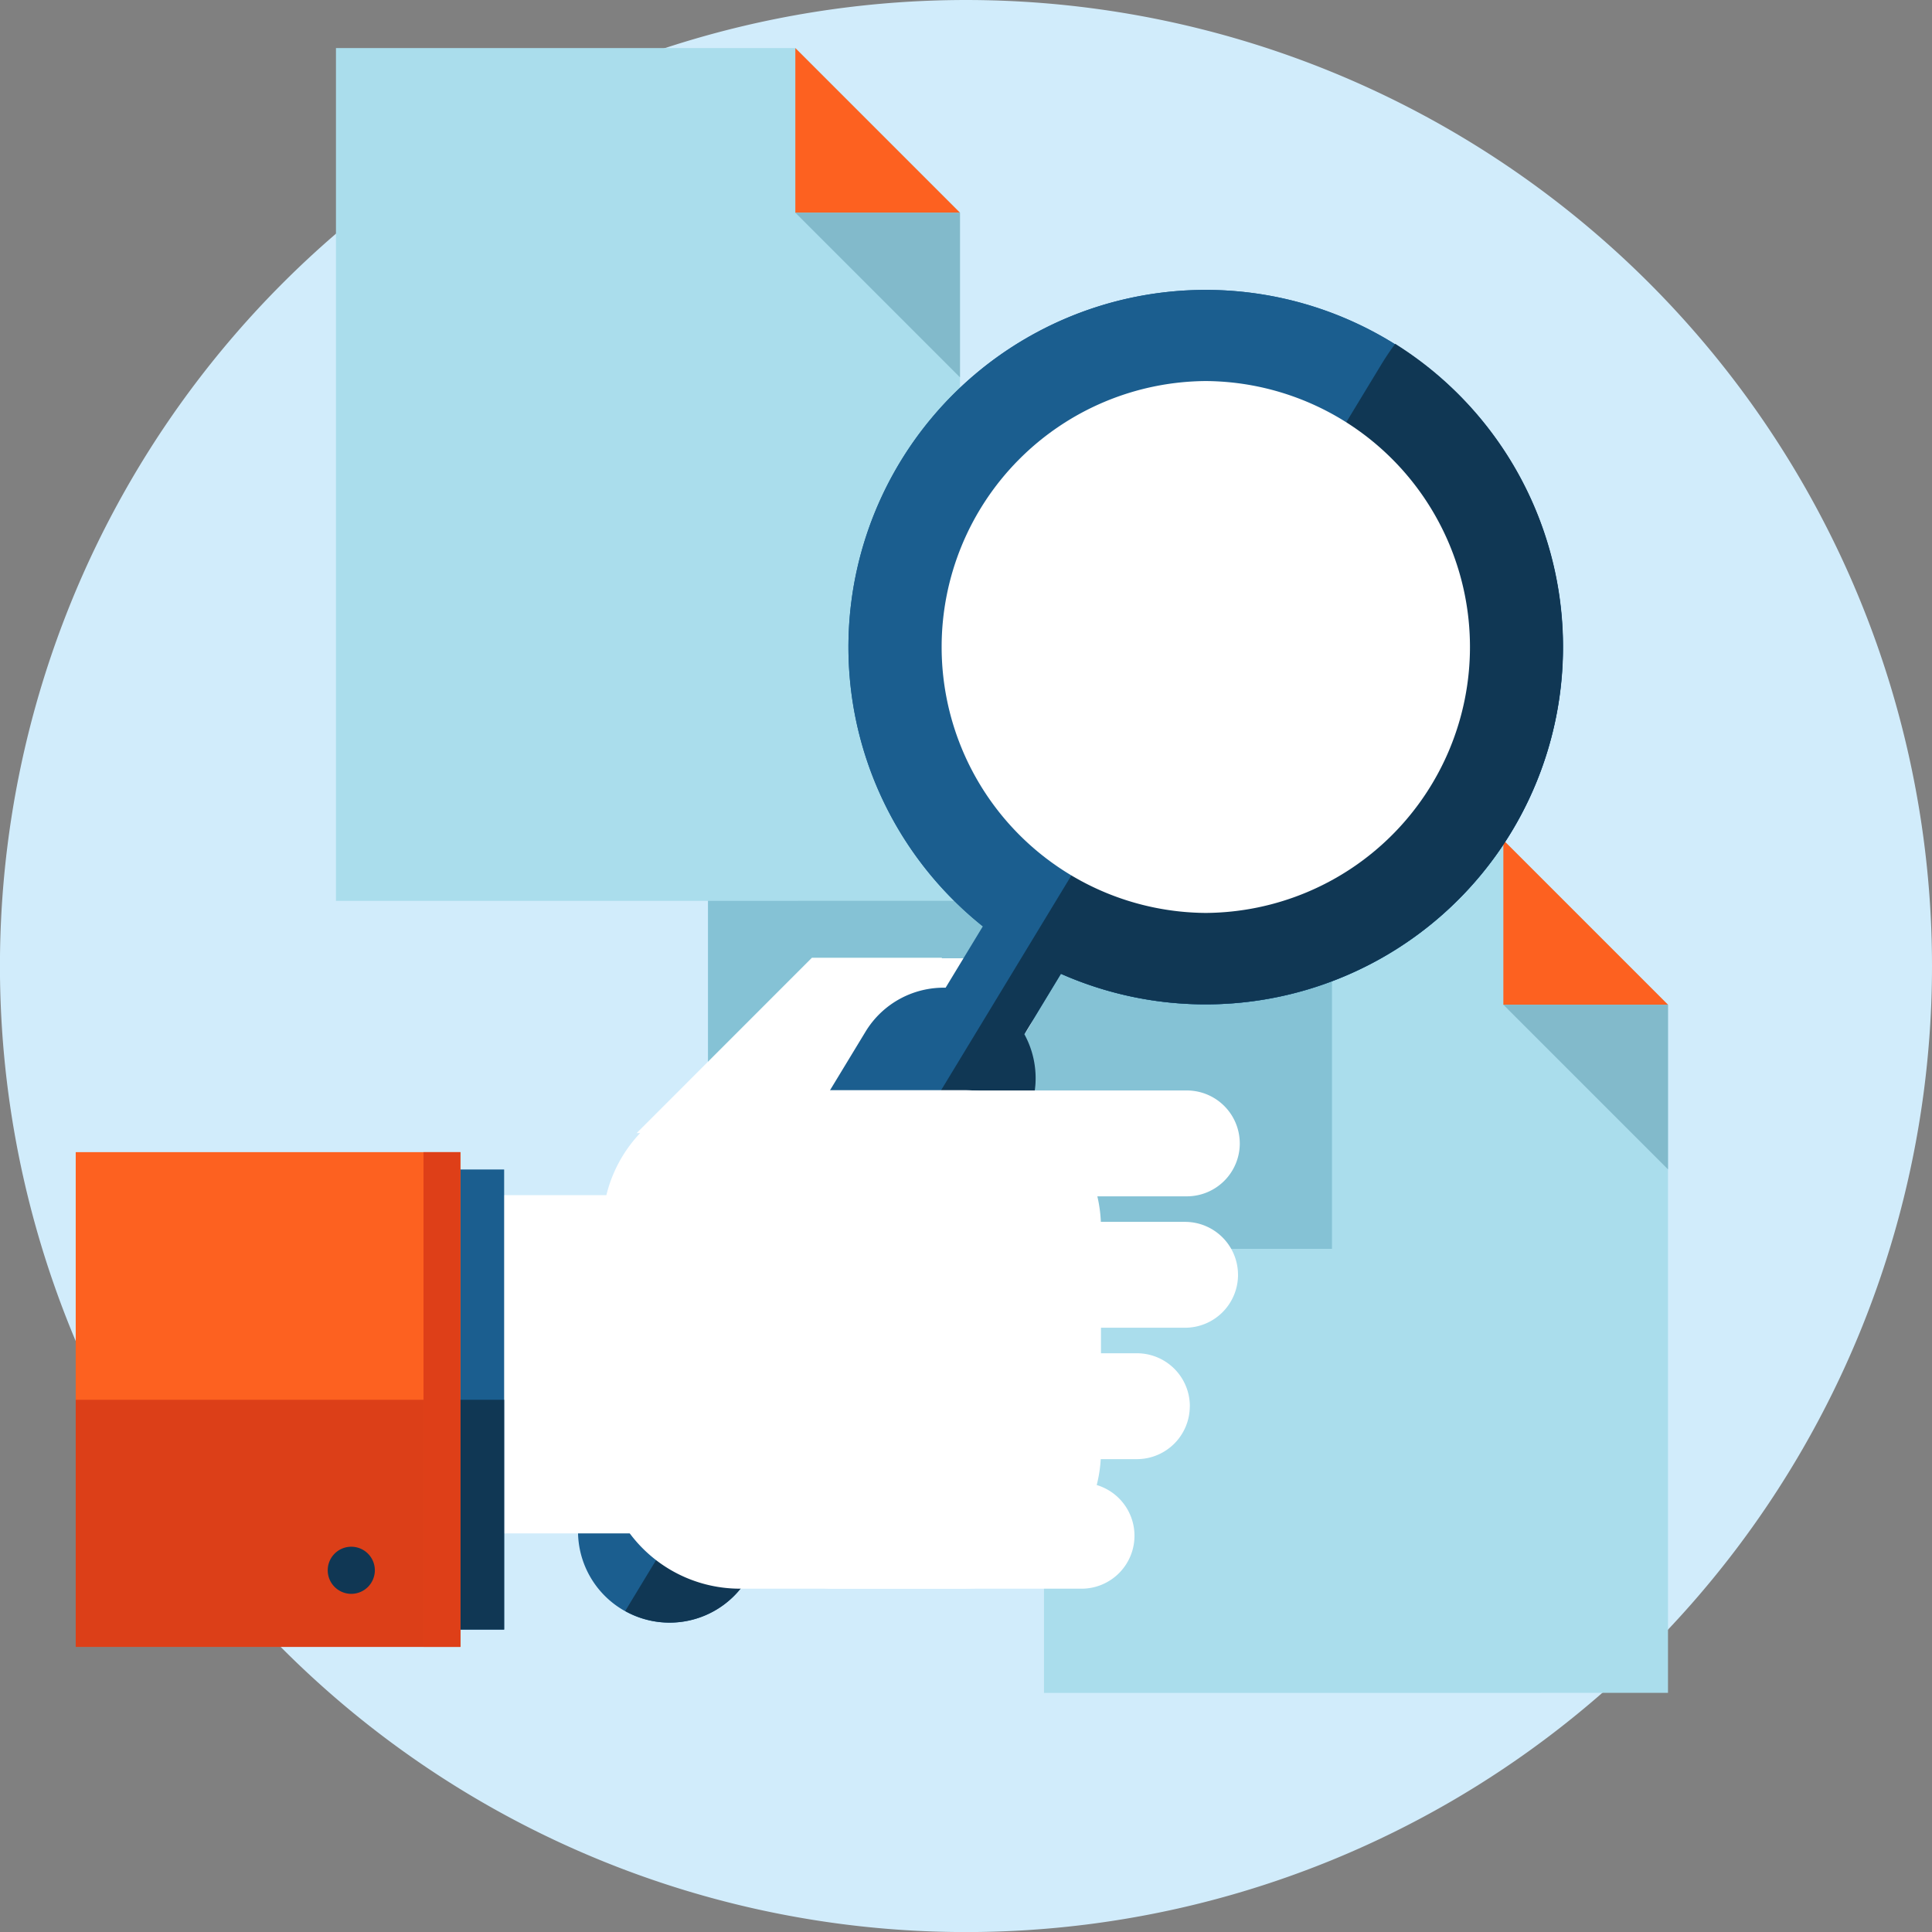 <svg xmlns="http://www.w3.org/2000/svg" width="160.996" height="161" viewBox="0 0 160.996 161">
  <rect x="0" y="0" width="160.996" height="161" fill="#808080" stroke="none"/>
  <g id="icon" transform="translate(-383.054 -383.999)">
    <path id="Path_12618" data-name="Path 12618" d="M463.55,545a80.5,80.5,0,1,1,80.5-80.5A80.5,80.5,0,0,1,463.55,545Z" fill="#d1ecfb"/>
    <g id="Layer_3" data-name="Layer 3" transform="translate(389.364 408.134)">
      <g id="_3" data-name="3" transform="translate(80.686 45.865)">
        <path id="Path_12639" data-name="Path 12639" d="M783.356,220.443V163.1l-13.72-13.72h-38.28v71.068Z" transform="translate(-731.356 -149.375)" fill="#aaddec"/>
        <g id="Group_272" data-name="Group 272" transform="translate(38.28)">
          <path id="Path_12640" data-name="Path 12640" d="M790.513,163.1h13.72l-13.72-13.72Z" transform="translate(-790.513 -149.375)" fill="#fd6120"/>
          <path id="Path_12641" data-name="Path 12641" d="M804.233,170.58h-13.72l13.72,13.722Z" transform="translate(-790.513 -156.858)" fill="#82bacb"/>
        </g>
      </g>
      <g id="_2" data-name="2" transform="translate(52.686 8.865)">
        <path id="Path_12639-2" data-name="Path 12639" d="M783.356,220.443V163.1l-13.72-13.72h-38.28v71.068Z" transform="translate(-731.356 -149.375)" fill="#85c2d5"/>
        <g id="Group_272-2" data-name="Group 272" transform="translate(38.28)">
          <path id="Path_12640-2" data-name="Path 12640" d="M790.513,163.1h13.72l-13.72-13.72Z" transform="translate(-790.513 -149.375)" fill="#fd6120"/>
          <path id="Path_12641-2" data-name="Path 12641" d="M804.233,170.58h-13.72l13.72,13.722Z" transform="translate(-790.513 -156.858)" fill="#82bacb"/>
        </g>
      </g>
      <g id="_1" data-name="1" transform="translate(21.686 -20.135)">
        <path id="Path_12639-3" data-name="Path 12639" d="M783.356,220.443V163.1l-13.72-13.72h-38.28v71.068Z" transform="translate(-731.356 -149.375)" fill="#aaddec"/>
        <g id="Group_272-3" data-name="Group 272" transform="translate(38.28)">
          <path id="Path_12640-3" data-name="Path 12640" d="M790.513,163.1h13.72l-13.72-13.72Z" transform="translate(-790.513 -149.375)" fill="#fd6120"/>
          <path id="Path_12641-3" data-name="Path 12641" d="M804.233,170.58h-13.72l13.72,13.722Z" transform="translate(-790.513 -156.858)" fill="#82bacb"/>
        </g>
      </g>
      <g id="Group_270" data-name="Group 270" transform="translate(0 0)">
        <path id="Path_12623" data-name="Path 12623" d="M474.277,508.024h16.831a6.513,6.513,0,0,0,6.514-6.514v-2.171c0-.092-.01-.18-.017-.271H483.232Z" transform="translate(-417.281 -443.35)" fill="#fff"/>
        <path id="Path_12624" data-name="Path 12624" d="M472.164,513.618,483.1,502.681a6.5,6.5,0,0,0,1.836-3.673H474.105L459.5,513.618Z" transform="translate(-412.758 -443.331)" fill="#fff"/>
        <path id="Path_12625" data-name="Path 12625" d="M514.714,478.337h0a29.768,29.768,0,1,1,7.081-.858,29.717,29.717,0,0,1-7.081.858Z" transform="translate(-420.54 -418.778)" fill="#1b5e8f"/>
        <path id="Path_12626" data-name="Path 12626" d="M514.714,478.337h0a29.768,29.768,0,1,1,7.081-.858,29.717,29.717,0,0,1-7.081.858Z" transform="translate(-420.54 -418.778)" fill="#1b5e8f"/>
        <g id="Group_262" data-name="Group 262" transform="translate(45.665 48.281)">
          <path id="Path_12627" data-name="Path 12627" d="M461.752,547.341a3.81,3.81,0,0,1-3.25-5.784l31.159-51.373a3.809,3.809,0,0,1,6.513,3.951l-31.161,51.373a3.8,3.8,0,0,1-3.261,1.833Z" transform="translate(-457.949 -488.351)" fill="#1b5e8f"/>
        </g>
        <g id="Group_263" data-name="Group 263" transform="translate(41.856 58.084)">
          <path id="Path_12628" data-name="Path 12628" d="M460.072,555.473a7.618,7.618,0,0,1-6.507-11.568l22.906-37.76a7.617,7.617,0,0,1,13.024,7.9L466.59,551.807a7.613,7.613,0,0,1-6.518,3.666Z" transform="translate(-452.46 -502.477)" fill="#1b5e8f"/>
        </g>
        <path id="Path_12629" data-name="Path 12629" d="M506.511,480.329h0a29.789,29.789,0,0,0,15.782-55.042c-.4.537-.778,1.1-1.132,1.679L458.128,530.883a7.582,7.582,0,0,0,10.2-2.7l22.9-37.761a7.61,7.61,0,0,0,.16-7.609l3.049-5.027A29.786,29.786,0,0,0,506.511,480.329Z" transform="translate(-412.339 -420.77)" fill="#103754"/>
        <path id="Path_12630" data-name="Path 12630" d="M513.5,535.133a4.414,4.414,0,0,1-4.412,4.411H476.6a4.412,4.412,0,0,1-4.409-4.411h0a4.412,4.412,0,0,1,4.409-4.411h32.486a4.414,4.414,0,0,1,4.412,4.411Z" transform="translate(-416.643 -453.037)" fill="#fff"/>
        <path id="Path_12631" data-name="Path 12631" d="M466.857,514.906a11.458,11.458,0,0,0-11.459,11.46v18.623a11.458,11.458,0,0,0,11.459,11.46h18.62a11.462,11.462,0,0,0,11.461-11.46V526.366a11.46,11.46,0,0,0-11.461-11.46Z" transform="translate(-411.503 -448.197)" fill="#fff"/>
        <path id="Path_12632" data-name="Path 12632" d="M506.216,566.469a4.412,4.412,0,0,1-4.41,4.411H481a4.413,4.413,0,0,1-4.414-4.411h0A4.411,4.411,0,0,1,481,562.057h20.806a4.41,4.41,0,0,1,4.41,4.411Z" transform="translate(-417.988 -462.627)" fill="#fff"/>
        <path id="Path_12633" data-name="Path 12633" d="M507.708,550.911a4.413,4.413,0,0,1-4.412,4.412H470.81a4.413,4.413,0,0,1-4.411-4.412h0a4.412,4.412,0,0,1,4.411-4.411H503.3a4.412,4.412,0,0,1,4.412,4.411Z" transform="translate(-414.87 -457.866)" fill="#fff"/>
        <path id="Path_12634" data-name="Path 12634" d="M519.659,519.354a4.413,4.413,0,0,1-4.412,4.411H496.253a4.412,4.412,0,0,1-4.412-4.411h0a4.413,4.413,0,0,1,4.412-4.411h18.993a4.414,4.414,0,0,1,4.412,4.411Z" transform="translate(-422.656 -448.208)" fill="#fff"/>
        <path id="Path_12635" data-name="Path 12635" d="M415.841,555.7h42.367a7.773,7.773,0,0,0,7.773-7.776V535.288a7.773,7.773,0,0,0-7.773-7.774H415.841Z" transform="translate(-399.398 -452.055)" fill="#fff"/>
        <g id="Group_265" data-name="Group 265" transform="translate(0 71.875)">
          <g id="Group_264" data-name="Group 264">
            <rect id="Rectangle_103" data-name="Rectangle 103" width="19.534" height="38.339" transform="translate(16.167 1.445)" fill="#1b5e8f"/>
            <rect id="Rectangle_104" data-name="Rectangle 104" width="32.057" height="41.227" fill="#fd6120"/>
            <rect id="Rectangle_105" data-name="Rectangle 105" width="3.074" height="41.227" transform="translate(28.982)" fill="#de3f18"/>
          </g>
          <rect id="Rectangle_106" data-name="Rectangle 106" width="3.645" height="19.149" transform="translate(32.057 20.635)" fill="#103754"/>
          <rect id="Rectangle_107" data-name="Rectangle 107" width="28.982" height="20.593" transform="translate(0 20.635)" fill="#dc3f18"/>
          <path id="Path_12636" data-name="Path 12636" d="M436.984,552.084H433.91v20.593h3.074V552.084Z" transform="translate(-404.927 -531.449)" fill="#de3f18"/>
          <path id="Path_12637" data-name="Path 12637" d="M424.37,573.656a1.963,1.963,0,1,1,1.963-1.964A1.966,1.966,0,0,1,424.37,573.656Z" transform="translate(-401.407 -536.849)" fill="#103754"/>
        </g>
        <path id="Path_12638" data-name="Path 12638" d="M518.071,429.755a22.162,22.162,0,0,0,0,44.323h0a22.162,22.162,0,0,0,0-44.323Z" transform="translate(-423.9 -422.137)" fill="#fff"/>
      </g>
    </g>
  </g>
</svg>
